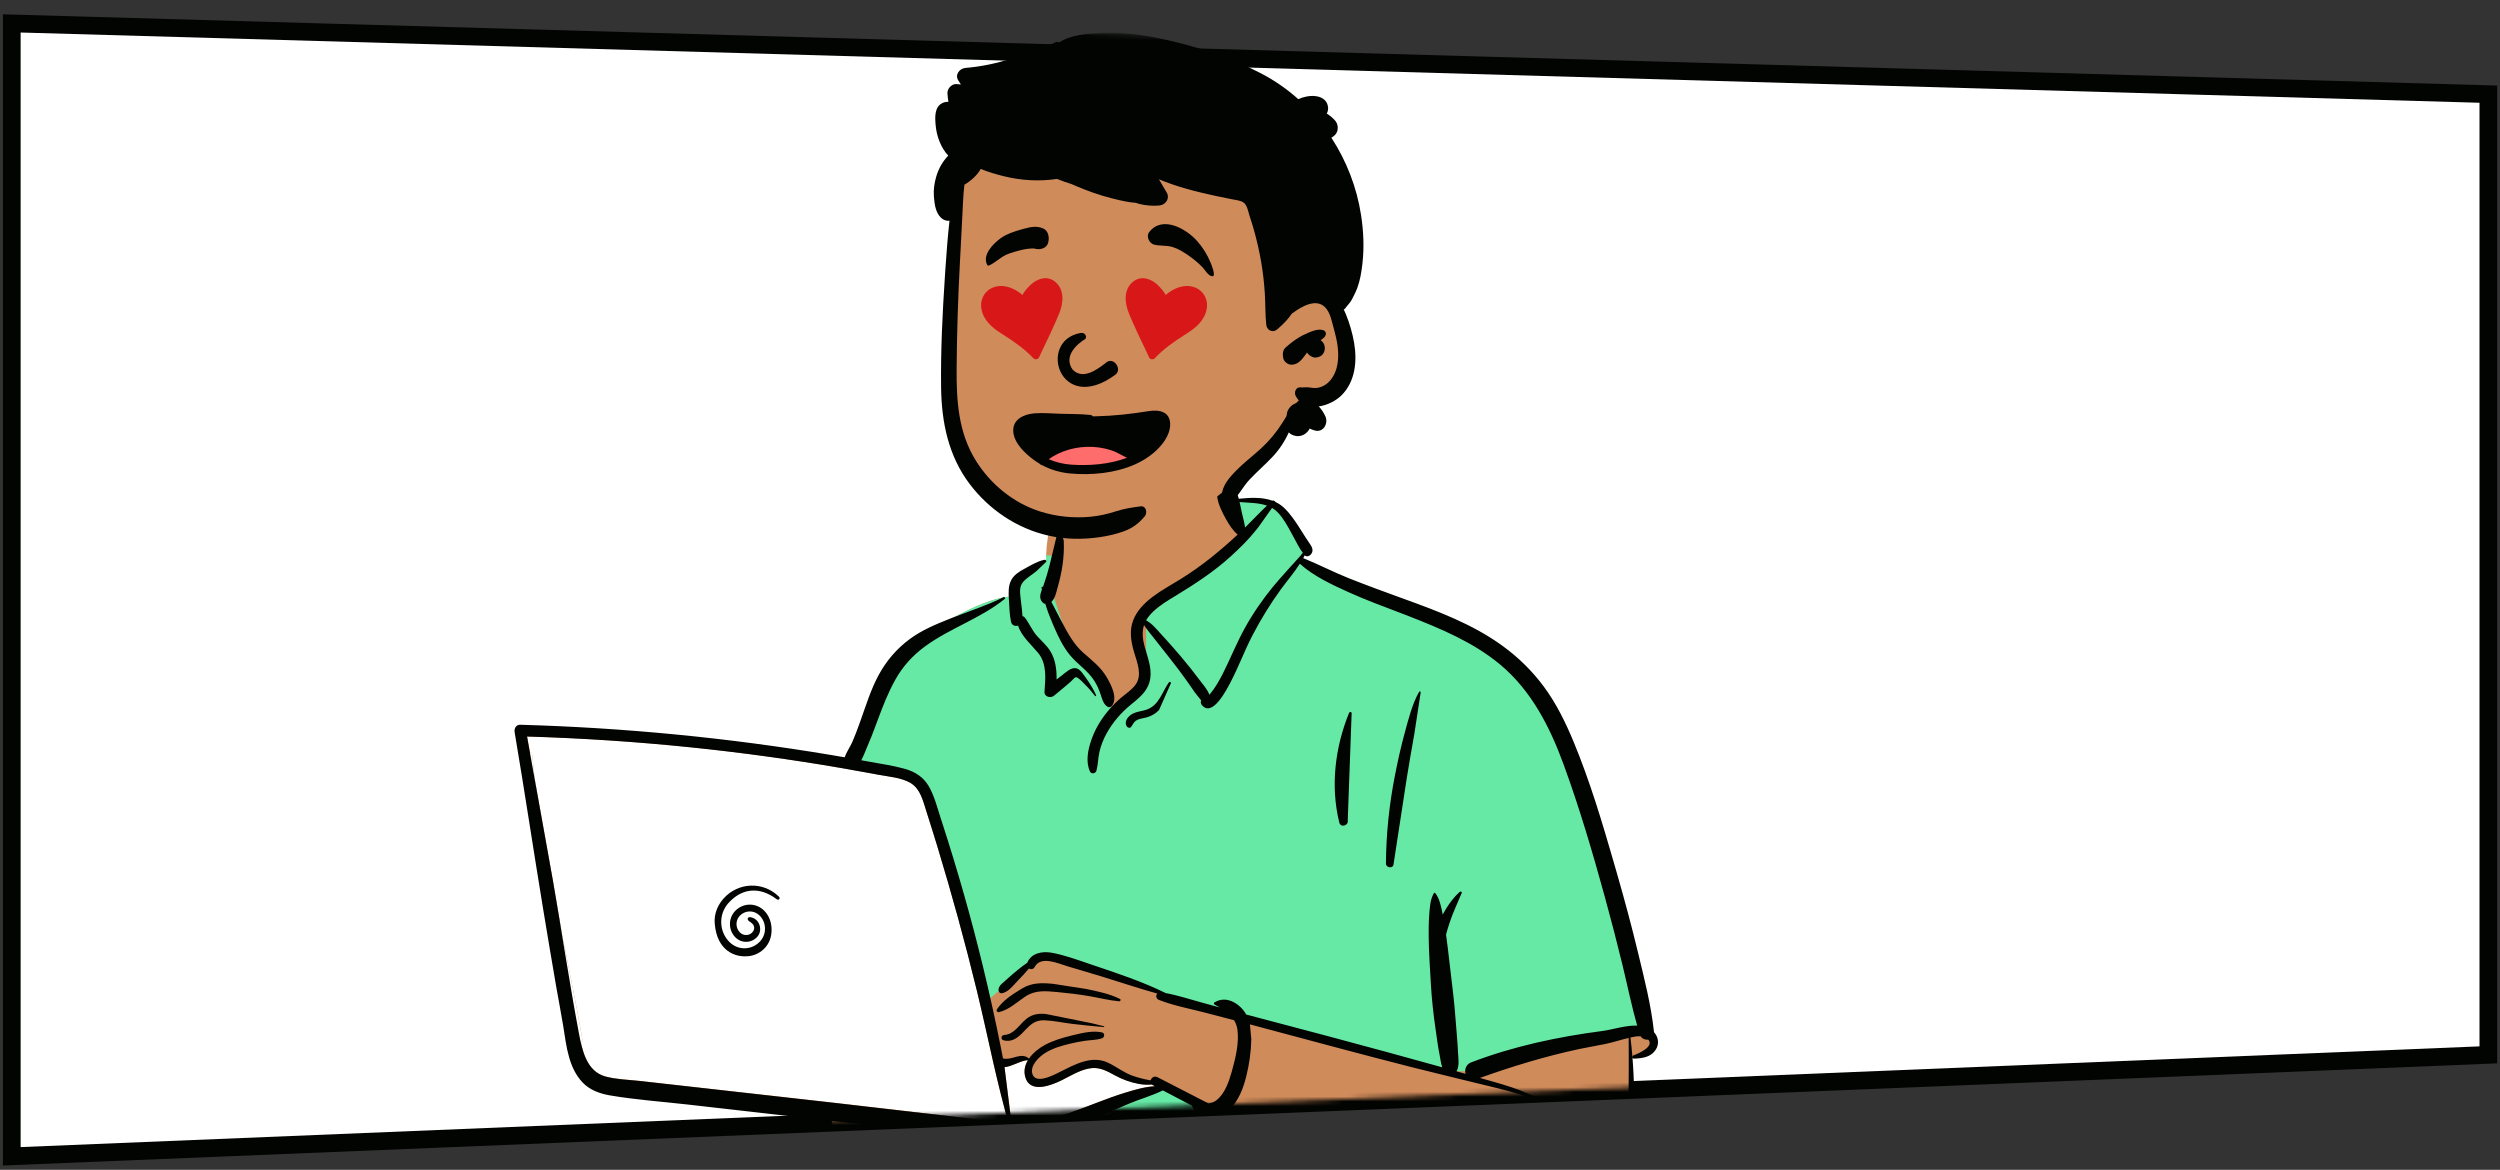 <svg width="530" height="248" viewBox="0 0 530 248" fill="none" xmlns="http://www.w3.org/2000/svg">
<rect x="0" y="0" width="530" height="248" fill="#333333" stroke="none"/>
<path d="M527.53 19.961L2.498 4.963V245.136L527.53 223.63V19.961Z" fill="white" stroke="#020402" stroke-width="3.753"/>
<mask id="mask0" style="mask-type:alpha" maskUnits="userSpaceOnUse" x="0" y="3" width="530" height="245">
<path d="M527.53 19.961L2.498 4.963V245.136L527.53 223.63V19.961Z" fill="white" stroke="white" stroke-width="3.753"/>
</mask>
<g mask="url(#mask0)">
</g>
<mask id="mask1" style="mask-type:alpha" maskUnits="userSpaceOnUse" x="1" y="0" width="530" height="245">
<path d="M528.434 17.459L3.402 2.461V242.635L528.434 221.128V17.459Z" fill="white" stroke="black" stroke-width="3.753"/>
</mask>
<g mask="url(#mask1)">
<path fill-rule="evenodd" clip-rule="evenodd" d="M115.006 154.696C118.462 155.035 121.918 155.374 125.374 155.713C141.927 156.978 158.474 159.619 174.9 161.204C175.309 160.539 176.109 160.648 176.595 161.111C178.234 160.967 180.071 159.714 181.556 161.018C181.604 161.011 181.653 161.003 181.701 160.998C184.345 155.924 186.172 150.512 187.946 145.093C189.078 141.762 190.601 138.536 193.415 136.299C198.218 132.965 209.223 126.204 214.863 126.488C214.957 125.479 215.428 124.438 216.201 123.765C214.497 120.861 221.309 118.966 221.789 119.303C221.481 109.6 226.045 101.173 236.109 99.241C245.126 97.362 257.95 97.047 262.799 106.469C263.332 106.409 268.781 106.381 269.308 106.44C270.128 105.402 279.129 115.239 275.44 118.664C308.424 133.254 327.178 131.513 336.308 172.532C337.542 176.386 337.632 180.602 338.935 184.37C343.572 195.197 347.333 206.725 348.269 218.506C350.529 219.085 350.789 223.071 348.171 223.648C347.17 223.868 346.334 224.169 345.605 224.74C346.175 234.394 343.84 256.448 342.369 256.38C339.369 265.927 325.988 268.621 316.515 265.266C318.149 268.338 316.515 270.27 316.515 271.912C282.429 273.201 245.159 272.459 211.083 274.227C206.724 274.165 202.139 275.298 197.839 274.646C195.217 274.017 195.213 269.895 197.873 269.385L186.251 266.861C186.511 266.763 181.461 263.404 177.644 257.127C174.092 250.105 176.509 241.629 174.9 233.991C162.327 232.963 149.546 232.524 137.111 230.394C135.415 235.467 128.076 229.4 125.743 226.96C125.746 226.956 125.749 226.952 125.752 226.948C124.623 226.639 123.717 225.581 123.687 224.328C122.895 223.197 122.729 221.603 123.488 220.509C120.008 200.427 114.702 179.923 112.785 159.653C112.107 159.503 111.468 159.205 110.927 158.747L110.971 158.704C110.054 157.681 109.875 155.917 111.404 155.048C112.637 154.346 113.667 154.564 115.006 154.696Z" fill="#D08B5B"/>
<path fill-rule="evenodd" clip-rule="evenodd" d="M246.455 229.857L243.793 231.551L222.009 238.571L208.696 240.265L197.804 238.571V257.208L195.626 274.635C196.594 276.41 205.792 276.41 223.219 274.635C234.328 273.504 274.93 272.955 284.174 272.713L284.698 272.699C295.561 272.385 306.291 272.385 316.89 272.699V266.163L286.634 251.157L259.526 235.908L246.455 229.857ZM261.891 104.946L259.89 106.44L264.258 113.616L242.979 130.828V144.576L236.243 150.948L232.392 144.576L226.966 137.361L223.11 125.664L224.423 117.958L221.783 117.709C221.77 118.236 221.772 118.767 221.789 119.303C221.309 118.966 214.497 120.861 216.201 123.765C215.428 124.438 214.957 125.479 214.863 126.488C209.223 126.204 198.218 132.965 193.415 136.299C190.601 138.536 189.078 141.762 187.946 145.093L187.679 145.906L187.404 146.74L187.127 147.574C185.595 152.157 183.941 156.699 181.701 160.998C181.653 161.003 181.604 161.011 181.556 161.018C180.071 159.714 178.234 160.967 176.595 161.111C176.121 160.659 175.346 160.544 174.929 161.159L174.9 161.204L195.321 165.227L208.794 212.485L220.526 202.961L226.824 203.898L243.454 209.896L262.797 214.92L306.953 227.094H312.576L345.296 219.192L348.245 218.219C347.271 206.538 343.534 195.109 338.935 184.37C337.632 180.602 337.542 176.386 336.308 172.532C327.178 131.513 308.424 133.254 275.44 118.664C279.129 115.239 270.128 105.402 269.308 106.44L269.256 106.435L269.145 106.429L269.001 106.424C267.714 106.387 263.277 106.415 262.799 106.469C262.522 105.93 262.218 105.423 261.891 104.946Z" fill="#66E9A5"/>
<path fill-rule="evenodd" clip-rule="evenodd" d="M111.742 156.131L112.35 159.52C112.494 159.568 112.642 159.608 112.79 159.641C112.982 161.662 113.207 163.685 113.46 165.709L117.231 186.728C117.882 190.447 118.499 194.173 119.112 197.901L119.924 201.905L120.427 204.394C121.513 209.783 122.568 215.155 123.494 220.497C123.354 220.699 123.246 220.917 123.167 221.146L123.238 221.447L123.288 221.648L123.338 221.846C124.069 224.654 125.34 227.377 128.335 228.203C130.594 228.826 133.073 228.882 135.406 229.128L135.665 229.156L176.488 233.747C181.42 234.302 186.351 234.873 191.281 235.45L195.554 235.952C201.511 236.642 207.502 237.184 213.371 238.433C213.587 238.479 213.765 238.565 213.911 238.678C212.729 234.205 211.598 229.737 210.573 225.218C209.419 220.132 208.323 215.036 207.089 209.968C204.602 199.759 201.814 189.616 198.763 179.561C198.122 177.451 197.467 175.345 196.798 173.243L196.328 171.774L195.966 170.604C195.407 168.819 194.714 166.985 193.073 166C191.153 164.848 188.534 164.657 186.357 164.259L184.882 163.982C182.675 163.57 180.466 163.174 178.254 162.794C167.663 160.972 157.012 159.511 146.322 158.413C135.198 157.271 124.035 156.528 112.859 156.166L111.742 156.131ZM213.065 226.213L212.961 226.221L214.486 238.411C214.73 238.24 215.039 238.136 215.417 238.137C220.419 238.151 225.213 236.553 229.851 234.795L230.557 234.526L232.526 233.77C234.528 233.003 236.54 232.253 238.589 231.631L239.418 231.381L239.839 231.256C241.391 230.803 243.023 230.392 244.638 230.289L244.858 230.277L244.388 230.03C244.319 229.994 244.259 229.954 244.205 229.91C243.316 229.976 242.426 229.958 241.489 229.789C239.727 229.472 238.013 228.859 236.439 228.005L235.736 227.624L235.448 227.472L235.258 227.373L235.069 227.277C233.717 226.604 232.425 226.182 230.718 226.541C228.781 226.948 227.083 227.993 225.337 228.875L225.027 229.029L224.819 229.13L224.606 229.23L224.391 229.328C222.029 230.391 218.271 231.538 217.365 228.327C217.002 227.037 217.286 225.829 217.918 224.769C216.741 224.668 214.64 226.054 213.065 226.213ZM154.278 186.051L154.25 186.197C153.916 187.995 154.753 189.715 156.021 190.968C157.06 191.997 158.9 192.568 159.421 194.047C159.718 194.889 159.402 195.687 158.793 196.243L158.933 196.313L159.07 196.383L159.204 196.454L159.335 196.525L159.462 196.597C161.533 197.786 163.219 199.721 161.351 202.057C159.233 204.708 154.807 204.794 151.688 204.586L151.478 204.572C148.454 204.345 144.872 203.329 143.232 200.537C142.48 199.256 142.563 197.707 143.612 196.611C144.244 195.949 145.372 195.27 146.407 195.19C146.361 194.607 146.431 194.044 146.636 193.569C147.079 192.542 148.259 191.85 149.397 191.826C149.305 189.645 151.052 187.492 152.338 185.749L152.469 185.57L152.597 185.394C153.187 184.573 154.449 185.033 154.278 186.051ZM152.553 188.372L151.381 192.761L151.401 192.797C151.814 193.581 150.732 194.471 150.09 193.812L150.025 193.743C149.264 192.956 148.095 194.013 148.08 194.851C148.059 196.029 148.827 196.94 149.741 197.542L149.805 197.584L149.973 197.689C150.723 198.184 150.155 199.221 149.331 199.095C148.31 198.939 147.474 198.129 146.959 197.119C146.408 197.277 145.781 197.257 145.201 197.582C143.739 198.4 144.579 199.83 145.531 200.695L145.57 200.729L145.648 200.797C147.394 202.286 149.772 202.804 152.014 202.915L152.143 202.921C154.407 203.017 157.357 203.05 159.298 201.718C160.506 200.889 160.856 199.714 159.834 198.601C159.256 197.972 158.672 197.337 158.071 196.724C157.172 197.153 156.369 196.979 155.449 196.573C155.332 196.52 155.397 196.34 155.512 196.34C156.02 196.34 157.881 195.398 157.972 194.796C158.055 194.239 157.026 193.77 156.525 193.501L156.452 193.461L156.389 193.424C155.865 193.107 155.372 192.738 154.922 192.323C153.778 191.27 152.947 189.949 152.584 188.504L152.553 188.372Z" fill="white"/>
<path fill-rule="evenodd" clip-rule="evenodd" d="M262.171 104.281C261.144 101.7 257.672 102.703 258.059 105.415C258.291 107.039 259.18 108.754 259.979 110.178C260.63 111.336 261.372 112.467 262.378 113.335C260.587 115.007 258.728 116.617 256.821 118.145C254.741 119.813 252.554 121.351 250.293 122.764C248.31 124.003 246.238 125.101 244.37 126.515C242.632 127.83 241.049 129.411 240.243 131.474C239.385 133.672 239.758 135.942 240.39 138.138L240.463 138.387C241.108 140.563 242.226 143.186 240.676 145.236C239.887 146.28 238.741 147.019 237.75 147.853C236.87 148.595 236.044 149.401 235.287 150.267C233.635 152.156 232.291 154.281 231.443 156.648L231.367 156.864C230.641 158.96 230.109 161.527 231.091 163.585C231.373 164.175 232.282 163.983 232.44 163.409C232.796 162.108 232.778 160.745 233.077 159.425C233.388 158.053 233.906 156.75 234.583 155.518C235.892 153.133 237.664 151.097 239.759 149.375L240.386 148.865C242.02 147.524 243.521 146.102 243.852 143.883C244.207 141.508 243.256 139.247 242.644 137C242.218 135.434 242.079 133.932 242.539 132.517C243.102 133.436 243.87 134.308 244.477 135.085C245.687 136.635 246.908 138.174 248.125 139.717C249.374 141.299 250.591 142.906 251.751 144.555C252.27 145.292 252.783 146.034 253.294 146.777C253.679 147.335 254.215 147.893 254.635 148.462C254.533 148.766 254.54 149.117 254.725 149.367C256.948 152.37 260.111 146.103 260.936 144.519C262.616 141.295 263.866 137.869 265.551 134.645C267.298 131.303 269.286 128.05 271.503 124.998C272.843 123.153 274.346 121.419 275.572 119.515C278.462 122.135 282.264 123.891 285.756 125.484C289.593 127.234 293.579 128.663 297.513 130.181L298.675 130.632C305.453 133.277 312.398 136.184 318.032 140.882C324.652 146.404 328.569 154.1 331.485 162.07C334.842 171.244 337.619 180.667 340.207 190.083C341.532 194.901 342.789 199.74 343.97 204.596C345.012 208.873 345.875 213.193 347.08 217.426C344.636 217.34 341.848 218.286 339.76 218.56C330.248 219.805 320.864 221.789 311.884 225.226C310.774 225.65 310.453 226.758 310.695 227.656C310.055 227.476 309.416 227.293 308.776 227.113C309.477 226.039 309.143 224.119 309.088 222.929L309.084 222.847C309.028 221.261 308.856 219.673 308.744 218.09C308.531 215.072 308.255 212.076 307.887 209.075L307.793 208.325C307.376 205.06 307.068 201.776 306.613 198.517L306.56 198.144C306.778 197.31 307.032 196.487 307.298 195.667C308.008 193.482 309.011 191.426 309.889 189.31C309.993 189.061 309.638 188.918 309.472 189.068C307.984 190.406 306.803 192.103 305.853 193.879C305.837 193.795 305.822 193.711 305.805 193.628L305.697 193.094C305.43 191.794 305.105 190.426 304.307 189.372C304.222 189.259 304.054 189.236 303.974 189.372C303.211 190.663 303.125 192.299 303.008 193.769C302.875 195.432 302.858 197.116 302.882 198.783C302.927 202.042 303.157 205.31 303.34 208.563C303.52 211.76 303.872 214.917 304.326 218.082L304.413 218.676C304.635 220.183 304.817 221.708 305.11 223.204L305.192 223.612C305.349 224.354 305.445 225.4 305.757 226.269C297.736 224.032 289.703 221.846 281.655 219.698C275.838 218.146 270.015 216.617 264.194 215.078C263.887 214.524 263.504 214.007 263.027 213.545C261.454 212.022 259.37 211.343 257.459 212.515C257.304 212.611 257.291 212.854 257.459 212.946C257.825 213.147 258.192 213.352 258.553 213.566L255.057 212.619C252.445 211.911 249.801 211.026 247.128 210.533C242.203 208.103 236.906 206.343 231.718 204.605L231.107 204.398C228.45 203.492 225.703 202.479 222.958 201.976C220.949 201.609 218.59 202.052 217.782 204.111C216.76 204.785 215.797 205.577 214.869 206.356C214.197 206.919 213.553 207.518 212.899 208.101L212.778 208.207C212.243 208.671 211.819 208.982 211.688 209.721C211.62 210.102 211.863 210.618 212.334 210.568C213.774 210.414 214.945 208.744 215.922 207.747C216.677 206.976 217.438 206.18 218.126 205.333C218.528 205.551 219.078 205.512 219.334 205.028C220.659 202.518 224.29 204.257 226.299 204.852L229.177 205.704C230.616 206.131 232.054 206.559 233.49 206.995C237.436 208.194 241.363 209.535 245.345 210.636C244.989 211.027 245.038 211.724 245.715 211.989C248.832 213.212 252.252 213.844 255.49 214.684C257.535 215.214 259.578 215.747 261.62 216.284C261.971 216.851 262.223 217.493 262.329 218.24C262.718 220.988 261.967 224.157 261.234 226.815L261.124 227.211C260.522 229.347 259.636 231.966 257.793 233.315C257.343 233.644 256.77 233.873 256.193 233.925C252.585 232.068 248.977 230.211 245.367 228.357C244.698 228.014 244.08 228.479 243.93 229.032C242.657 228.823 241.387 228.494 240.23 228.101C238.287 227.441 236.769 226.182 234.947 225.311C231.421 223.627 227.821 225.696 224.664 227.269L223.937 227.626C222.521 228.313 219.576 229.633 218.897 227.754C218.24 225.937 220.317 223.995 221.659 223.177C223.258 222.202 225.119 221.68 226.926 221.245C227.958 220.997 229.003 220.794 230.053 220.646C231.245 220.479 232.476 220.504 233.624 220.117C234.194 219.925 234.282 219.02 233.624 218.87C231.857 218.468 229.749 218.907 227.906 219.355L226.942 219.592C225.085 220.048 223.21 220.62 221.518 221.529C220.288 222.19 218.99 223.195 218.142 224.424C217.405 223.74 216.488 223.763 215.534 224.017L215.015 224.161C214.159 224.398 213.466 224.562 212.633 224.397C212.522 223.791 212.409 223.185 212.288 222.579C211.101 216.622 209.8 210.687 208.364 204.783C205.887 194.601 203.021 184.531 199.789 174.563L199.465 173.567C198.72 171.287 198.12 168.803 196.918 166.709C195.782 164.729 193.961 163.588 191.798 162.984C189.343 162.298 186.764 161.94 184.26 161.477C183.701 161.373 183.141 161.275 182.582 161.174C183.054 160.321 183.407 159.352 183.725 158.609L183.78 158.48C184.463 156.924 185.076 155.34 185.668 153.748L186.111 152.551C187.18 149.668 188.283 146.832 189.786 144.136C191.368 141.298 193.467 138.978 196.083 137.058C201.417 133.143 207.847 131.146 213.021 126.961C213.233 126.79 212.961 126.497 212.746 126.605C209.252 128.361 205.481 129.554 201.847 130.983L201.131 131.266C198.259 132.404 195.342 133.644 192.856 135.487C190.085 137.542 187.902 140.095 186.261 143.131C184.645 146.123 183.61 149.472 182.47 152.668L182.164 153.519C181.704 154.796 181.229 156.069 180.684 157.312C180.252 158.299 179.445 159.425 179.079 160.552C178.075 160.378 177.072 160.203 176.068 160.036C154.316 156.404 132.322 154.27 110.278 153.646C109.416 153.621 108.97 154.444 109.097 155.197C111.212 167.706 113.092 180.258 115.155 192.776C116.055 198.24 116.973 203.699 117.913 209.156C118.389 211.921 118.94 214.675 119.391 217.444C119.755 219.68 120.019 221.933 120.644 224.117C121.205 226.076 122.065 227.964 123.478 229.458C125.001 231.069 127.126 231.848 129.266 232.217C134.698 233.151 140.269 233.533 145.745 234.156L174.898 237.473C174.472 241.345 174.44 245.157 174.636 249.075L174.747 251.213C174.838 252.933 174.947 254.656 175.194 256.358C175.504 258.494 176.481 260.302 177.92 261.897C179.241 263.362 180.846 264.612 182.408 265.81C184.029 267.053 185.703 268.254 187.609 269.023L187.856 269.121C189.528 269.773 192.664 270.784 194.949 270.415C194.65 271.911 194.072 273.52 194.585 275.001C194.822 275.689 195.722 276.032 196.273 275.447C197.364 274.287 197.449 272.756 197.708 271.243C197.977 269.669 198.208 268.089 198.414 266.505C198.813 263.443 199.123 260.353 199.217 257.265C199.315 254.094 199.277 250.918 199.106 247.75C199.019 246.123 198.91 244.497 198.703 242.881C198.615 242.192 198.525 241.502 198.422 240.814C198.385 240.564 198.343 240.314 198.298 240.065L200.915 240.36C204.927 240.808 208.941 241.213 212.982 241.275C213.461 241.283 213.829 241.065 214.069 240.747C214.326 241.165 214.772 241.464 215.411 241.461C221.054 241.44 226.309 239.595 231.441 237.421C234.028 236.324 236.575 235.137 239.166 234.05C241.584 233.035 244.169 232.312 246.529 231.169L252.73 234.421C252.776 234.581 252.834 234.732 252.896 234.859C253.3 235.683 254.096 236.13 254.909 236.467C255.689 236.791 256.497 236.891 257.285 236.81C261.988 239.274 266.692 241.736 271.399 244.193L276.107 246.647C285.488 251.531 294.832 256.496 304.271 261.265L304.966 261.615C308.227 263.25 311.728 264.907 315.346 266.144C315.411 267.06 315.37 267.95 315.293 268.92L315.275 269.131C315.167 270.276 314.935 271.712 315.854 272.527C316.332 272.951 317.186 272.953 317.511 272.314C318.101 271.154 317.572 269.326 317.385 268.066C317.319 267.618 317.238 267.157 317.118 266.711C321.266 267.945 325.54 268.544 329.761 267.851C333.871 267.176 337.054 264.587 339.62 261.42C342.329 258.078 344.253 254.184 345.286 250.009C346.461 245.258 346.538 240.352 346.51 235.485C346.481 230.303 346.289 225.096 345.659 219.949C346.349 219.786 347.115 219.646 347.813 219.694C348.159 220.247 348.829 220.48 349.435 220.408C350.752 221.861 347.411 223.346 346.343 223.718C345.972 223.847 346.012 224.449 346.439 224.431L346.709 224.419C348.359 224.331 350.064 224.049 351.034 222.516C351.811 221.286 351.578 219.83 350.651 218.828C350.039 213.04 348.575 207.404 347.213 201.758C345.877 196.217 344.39 190.711 342.815 185.233L342.109 182.781C339.628 174.191 337.035 165.532 333.614 157.283C331.905 153.165 329.937 149.122 327.269 145.531C324.782 142.183 321.846 139.318 318.47 136.872C312.179 132.31 304.796 129.554 297.542 126.928L297.217 126.811C293.458 125.451 289.708 124.075 285.991 122.602C282.705 121.299 279.556 119.647 276.285 118.324C276.391 118.131 276.494 117.936 276.592 117.739L276.653 117.79C276.663 117.798 276.674 117.806 276.685 117.814C277.014 118.042 277.498 117.929 277.769 117.674C278.535 116.951 278.275 116.15 277.764 115.401L277.698 115.305C277.073 114.43 276.516 113.504 275.939 112.597L275.578 112.03C274.609 110.514 273.592 108.988 272.301 107.736C271.703 107.155 271.049 106.721 270.355 106.398C270.415 106.272 269.895 106.016 269.747 106.145C267.55 105.341 265.023 105.509 262.627 105.731M176.309 237.633L179.363 237.98C182.724 238.363 186.086 238.732 189.448 239.098L196.751 239.892C196.77 240.308 196.82 240.715 196.829 241.03C196.877 242.651 196.913 244.273 196.946 245.894C197.014 249.144 196.94 252.397 196.726 255.641C196.518 258.785 196.245 261.928 195.821 265.05L195.734 265.674L195.684 266.003C195.337 266.036 194.997 266.201 194.714 266.539C194.096 267.276 191.86 266.559 190.986 266.248C189.55 265.737 188.197 264.874 186.949 264.008C185.73 263.162 184.632 262.176 183.577 261.137L182.714 260.284C181.856 259.431 180.996 258.522 180.47 257.449C179.757 255.994 179.665 254.207 179.456 252.622C179.198 250.673 178.891 248.724 178.567 246.784M264.983 217.17L265.3 217.253C276.809 220.311 288.301 223.46 299.846 226.383C305.559 227.83 311.299 229.172 317.02 230.591L317.946 230.822C322.458 231.963 327.025 233.336 330.481 236.609C330.608 236.729 330.794 236.544 330.674 236.416C326.949 232.451 321.652 230.773 316.567 229.318C315.626 229.049 314.685 228.787 313.745 228.519C320.661 226.053 327.687 223.908 334.875 222.378C336.726 221.984 338.599 221.695 340.448 221.299C341.738 221.023 342.997 220.625 344.274 220.294L345.278 220.041L345.291 223.214C345.308 227.707 345.3 232.197 345.07 236.69L345.027 237.522C344.759 242.522 344.342 247.626 342.568 252.341C341.126 256.172 338.828 259.781 335.822 262.571C334.301 263.983 332.666 265.082 330.645 265.625C328.769 266.129 326.803 266.188 324.873 266.053C315.62 265.408 307.384 260.381 299.346 256.22C286.199 249.413 273.05 242.609 259.89 235.828C260.246 235.585 260.581 235.305 260.885 234.99C262.65 233.167 263.581 230.672 264.192 228.256C264.843 225.684 265.232 222.927 265.278 220.272M248.237 238.456C248.121 238.393 247.987 238.472 247.981 238.603C247.941 239.608 248.496 240.599 248.911 241.505L248.955 241.601C249.459 242.723 250.011 243.83 250.582 244.919C251.724 247.095 252.91 249.248 254.147 251.371C256.637 255.64 259.403 259.73 262.672 263.448C263.411 264.288 264.625 263.211 264.151 262.307C261.866 257.948 259.203 253.832 256.461 249.752C255.088 247.709 253.716 245.664 252.33 243.63C251.752 242.782 251.166 241.936 250.565 241.104L250.202 240.606M111.736 156.143C123.285 156.491 134.821 157.245 146.316 158.425C157.006 159.523 167.657 160.984 178.248 162.806C180.46 163.186 182.669 163.582 184.876 163.994L186.199 164.243C188.406 164.661 191.102 164.833 193.067 166.012C195.139 167.255 195.699 169.853 196.388 171.995C197.199 174.514 197.988 177.041 198.757 179.573C201.809 189.628 204.596 199.771 207.083 209.98C208.317 215.048 209.413 220.144 210.567 225.23C211.592 229.749 212.723 234.217 213.905 238.69C213.759 238.577 213.581 238.491 213.365 238.445C207.496 237.196 201.505 236.653 195.548 235.964L194.972 235.896C188.81 235.172 182.648 234.452 176.482 233.759L135.659 229.168C133.251 228.898 130.672 228.861 128.329 228.215C124.346 227.116 123.412 222.662 122.744 219.116L122.723 219.009C120.708 208.293 119.104 197.483 117.225 186.74M212.955 226.233C214.54 226.129 216.709 224.677 217.912 224.781C217.28 225.84 216.996 227.049 217.359 228.339C218.372 231.929 222.951 230.071 225.156 228.974C226.964 228.075 228.711 226.974 230.712 226.553C232.98 226.076 234.517 226.978 236.433 228.017C238.007 228.871 239.721 229.484 241.483 229.801C242.42 229.97 243.311 229.988 244.199 229.922C244.253 229.966 244.313 230.006 244.382 230.042L244.852 230.289C242.726 230.386 240.561 231.042 238.583 231.643C236.534 232.265 234.522 233.015 232.52 233.781L230.551 234.538C225.695 236.398 220.667 238.164 215.411 238.149C215.033 238.148 214.724 238.252 214.48 238.423M221.823 214.985C220.257 214.793 218.812 214.998 217.56 216.018C216.052 217.247 215.038 219.285 212.869 219.419C212.236 219.458 212.089 220.347 212.718 220.533C214.333 221.011 215.64 220.138 216.74 219.003L217.48 218.231C218.567 217.105 219.569 216.235 221.414 216.302C223.39 216.374 225.369 216.831 227.331 217.063C229.555 217.326 231.778 217.55 234.008 217.743C234.112 217.752 234.129 217.589 234.032 217.565L231.534 216.943M223.334 208.583L223.076 208.558C220.802 208.337 218.723 208.328 216.692 209.551L216.303 209.787C214.472 210.9 212.479 212.211 211.334 214.012C211.147 214.307 211.456 214.654 211.77 214.579C213.97 214.051 215.579 212.437 217.429 211.228C219.506 209.872 221.651 210.096 224.019 210.307C226.312 210.511 228.603 210.791 230.873 211.173C233.007 211.532 235.146 212.098 237.301 212.279L237.301 212.274C237.547 212.274 237.687 211.904 237.436 211.779C235.25 210.687 232.717 210.17 230.339 209.671M154.263 186.111C154.483 185.06 153.19 184.572 152.591 185.406L152.463 185.582C151.169 187.356 149.296 189.582 149.391 191.837C148.253 191.862 147.073 192.554 146.63 193.581C146.425 194.056 146.355 194.619 146.401 195.202C145.366 195.282 144.238 195.961 143.606 196.623C142.557 197.719 142.475 199.268 143.227 200.549C144.866 203.341 148.448 204.357 151.472 204.583L151.58 204.591C154.703 204.807 159.204 204.749 161.345 202.069C163.411 199.484 161.128 197.392 158.787 196.255C159.396 195.699 159.712 194.901 159.415 194.059C158.894 192.58 157.054 192.009 156.015 190.98C154.747 189.727 153.91 188.007 154.244 186.209M152.547 188.384C152.891 189.881 153.737 191.25 154.916 192.335C155.367 192.749 155.86 193.119 156.383 193.436L156.446 193.473C156.911 193.734 158.054 194.223 157.966 194.808C157.875 195.41 156.014 196.352 155.506 196.352C155.391 196.352 155.326 196.532 155.443 196.585C156.363 196.991 157.166 197.165 158.065 196.736C158.666 197.349 159.25 197.984 159.828 198.613C160.85 199.726 160.5 200.901 159.292 201.73C157.352 203.062 154.401 203.029 152.137 202.932C149.858 202.835 147.422 202.327 145.642 200.809L145.564 200.741C144.597 199.881 143.713 198.423 145.195 197.594C145.775 197.269 146.402 197.289 146.953 197.131C147.468 198.141 148.304 198.951 149.325 199.107C150.15 199.233 150.718 198.196 149.967 197.701L149.799 197.596C148.857 196.995 148.053 196.068 148.074 194.863C148.089 194.025 149.258 192.968 150.02 193.755L150.054 193.792C150.692 194.511 151.814 193.605 151.395 192.809L151.375 192.773M301.19 146.757C301.193 146.578 300.94 146.51 300.852 146.666C299.373 149.269 298.599 152.459 297.811 155.327C296.986 158.33 296.319 161.365 295.721 164.421C294.508 170.61 293.862 176.764 293.819 183.072C293.813 183.973 295.28 184.212 295.423 183.29C296.376 177.154 297.289 171.011 298.249 164.877C298.733 161.792 299.295 158.718 299.833 155.642M286.545 151.291C286.654 150.932 286.131 150.812 285.998 151.14C283.029 158.428 282.023 166.687 283.929 174.375C284.221 175.551 285.944 175.042 285.724 173.88M248.249 144.815C248.264 144.547 247.915 144.504 247.784 144.689C246.377 146.671 245.794 149.326 243.326 150.35C242.093 150.861 240.707 150.772 239.618 151.636C238.89 152.214 238.332 153.126 238.878 154.001C239.054 154.284 239.548 154.425 239.787 154.118C240.136 153.671 240.321 153.135 240.795 152.799C241.464 152.326 242.365 152.297 243.132 152.074C244.124 151.787 244.998 151.284 245.714 150.536M224.747 111.756C224.602 111.682 224.463 111.729 224.37 111.855C224.238 112.033 224.254 112.207 224.416 112.33C224.2 112.772 223.944 113.881 223.907 114.043C223.759 114.697 223.602 115.348 223.437 115.998C223.104 117.309 222.813 118.63 222.48 119.942C222.127 121.332 221.707 122.708 221.239 124.064C221.209 124.151 221.175 124.241 221.141 124.332L221.087 124.469L221.074 124.448C220.979 124.298 220.781 124.403 220.805 124.562C220.826 124.707 220.856 124.851 220.88 124.995L220.831 125.125C220.525 125.949 220.316 126.816 220.877 127.543C221.087 127.815 221.318 127.976 221.606 128.024C222.068 129.546 222.648 131.041 223.268 132.475L223.45 132.894C224.362 134.988 225.336 137.054 226.789 138.837C228.375 140.783 230.557 142.112 231.939 144.244C232.582 145.236 233.029 146.279 233.392 147.399L233.529 147.824C233.786 148.617 234.084 149.384 234.827 149.849C235.064 149.997 235.419 149.95 235.611 149.748C237.135 148.136 235.539 145.125 234.62 143.564C233.343 141.394 231.494 140.005 229.642 138.367C227.647 136.602 226.374 134.241 225.142 131.915C224.388 130.489 223.66 129.033 222.894 127.602C223.695 126.894 223.951 125.488 224.222 124.511L224.247 124.423C224.695 122.858 225.052 121.253 225.277 119.64C225.493 118.089 225.584 116.561 225.526 115.001L225.51 114.604M221.77 119.136C221.946 118.894 221.654 118.619 221.411 118.67C219.935 118.975 218.492 119.868 217.167 120.591L217.025 120.667C215.968 121.238 214.904 121.936 214.349 123.044C213.745 124.248 213.795 125.635 213.877 126.943L213.885 127.066C213.986 128.635 214.002 130.265 214.334 131.806C214.504 132.595 215.218 132.817 215.829 132.631C216.555 134.925 218.597 136.615 220.088 138.426C221.989 140.734 221.631 143.85 221.432 146.63C221.352 147.756 222.752 148.076 223.473 147.475L225.134 146.095C225.411 145.865 225.688 145.634 225.963 145.402C226.199 145.204 226.433 145.003 226.665 144.801L227.012 144.495C227.165 144.357 227.843 143.6 228.042 143.568C228.522 143.492 229.662 144.757 230.053 145.154L230.102 145.204C230.837 145.924 231.501 146.7 232.12 147.522C232.233 147.673 232.456 147.548 232.374 147.373C231.82 146.186 231.176 145.051 230.411 143.989L230.256 143.778C229.747 143.092 229.064 141.88 228.166 141.678C227.068 141.431 225.973 142.531 225.175 143.141L225.124 143.18C224.744 143.465 224.369 143.755 223.994 144.046C224.034 141.977 223.772 139.885 222.704 138.102C221.95 136.844 220.821 135.912 219.855 134.831C218.78 133.628 218.218 132.148 217.245 130.895C217.119 130.734 216.947 130.647 216.759 130.619C216.722 129.611 216.574 128.594 216.459 127.597L216.426 127.298C216.31 126.215 216.036 124.892 216.566 123.878C217.067 122.92 218.216 122.243 219.068 121.593L219.762 121.054M269.673 107.683C270.118 107.94 270.533 108.26 270.91 108.66C272.096 109.918 272.944 111.484 273.77 112.991C274.214 113.802 274.643 114.622 275.091 115.432C275.286 115.784 275.486 116.132 275.689 116.48C275.782 116.64 276.061 116.959 276.199 117.155C276.045 117.37 275.887 117.581 275.725 117.79C275.663 117.87 271.408 122.506 269.925 124.32C267.653 127.099 265.623 130.034 263.887 133.176C262.188 136.252 260.894 139.51 259.319 142.646C258.531 144.216 257.651 145.775 256.529 147.134C256.486 147.187 256.44 147.237 256.396 147.289C255.968 146.133 254.871 144.894 254.332 144.183L254.281 144.116C253.059 142.469 251.769 140.871 250.45 139.3C249.246 137.866 248.011 136.463 246.746 135.083L246.27 134.566C245.389 133.614 244.269 132.19 242.979 131.51C243.117 131.263 243.277 131.02 243.461 130.779C244.67 129.2 246.379 128.053 248.065 127.019L249.158 126.354C253.28 123.842 257.337 121.214 260.915 117.951C262.808 116.224 264.675 114.415 266.266 112.401L266.829 111.689M262.797 106.44C264.727 106.602 266.811 106.563 268.594 107.192C267.009 108.691 265.502 110.31 263.953 111.834C263.816 110.803 263.534 109.785 263.295 108.779" fill="#020402"/>
<path fill-rule="evenodd" clip-rule="evenodd" d="M202.517 64.784C203.038 60.206 202.364 50.636 202.318 50.055C202.033 46.38 203.755 31.866 207.01 33.203C212.471 28.88 219.745 27.925 226.546 27.47C240.674 26.522 255.703 28.697 266.612 38.204C272.007 43.142 277.259 50.323 276.837 57.8C281.739 64.888 288.649 74.61 282.541 82.896C280.466 85.543 277.166 86.529 274.558 88.534C269.313 92.765 266.022 98.837 260.727 103.042C246.698 115.649 222.876 118.282 209.093 103.943C198.435 93.559 200.158 78.023 202.033 64.784C203.293 55.884 201.5 73.716 202.517 64.784Z" fill="#D08B5B"/>
<path fill-rule="evenodd" clip-rule="evenodd" d="M245.419 8.055C241.641 7.292 237.761 6.818 233.902 6.96L233.605 6.972C230.702 7.088 227.025 7.345 224.493 9.033C224.347 8.887 224.113 8.812 223.9 8.913C220.891 10.35 217.581 11.388 214.412 12.42C211.257 13.447 207.985 14.125 204.679 14.399C203.435 14.501 202.37 15.845 203.158 17.049C203.345 17.336 203.528 17.626 203.71 17.917C203.406 17.885 203.102 17.852 202.798 17.822C201.797 17.721 200.798 18.789 200.857 19.763C200.894 20.375 200.96 20.981 201.058 21.579C200.677 21.571 200.298 21.628 199.932 21.782C198.079 22.565 198.208 24.772 198.347 26.451C198.539 28.782 199.411 31.25 201.029 32.995C199.821 34.249 198.965 35.748 198.455 37.528C198.085 38.828 197.879 40.212 197.981 41.566L198.013 41.971C198.139 43.439 198.389 45.064 199.445 46.121C199.987 46.665 200.655 46.864 201.292 46.801C200.907 50.185 200.66 53.588 200.428 56.979L200.319 58.6C199.801 66.437 199.411 74.325 199.513 82.176C199.608 89.512 201.057 96.633 205.557 102.59C209.655 108.014 215.539 112.012 222.195 113.532C225.782 114.353 229.444 114.411 233.075 113.888C234.835 113.634 236.606 113.244 238.276 112.629C240.125 111.947 241.454 110.942 242.698 109.437C243.287 108.723 243.004 107.203 241.832 107.346C240.06 107.561 238.442 107.82 236.743 108.344L236.5 108.42C234.808 108.963 233.055 109.367 231.286 109.539C227.663 109.89 223.984 109.536 220.513 108.437C214.861 106.646 209.993 102.655 206.873 97.64C203.17 91.695 202.751 84.947 202.805 78.112C202.862 70.611 203.106 63.106 203.504 55.613L203.572 54.365C203.783 50.509 203.986 46.651 204.165 42.793C204.221 41.582 204.305 40.362 204.458 39.155C205.854 38.337 207.106 37.209 207.922 35.817C209.56 36.495 211.284 36.984 212.869 37.373C216.542 38.277 220.355 38.496 224.093 37.93C225.102 38.347 226.13 38.713 227.174 39.028C227.457 39.153 227.739 39.276 228.021 39.397C230.538 40.474 233.092 41.386 235.749 42.054L236.402 42.217C237.801 42.562 239.32 42.901 240.808 43.008C241.052 43.102 241.316 43.182 241.605 43.252C242.96 43.582 244.366 43.686 245.755 43.57C247.109 43.456 248.086 42.088 247.341 40.808C246.796 39.874 246.247 38.942 245.692 38.012C247.622 38.816 249.614 39.484 251.622 40.05C253.651 40.621 255.708 41.103 257.768 41.546C258.87 41.781 259.975 41.989 261.074 42.224C261.861 42.391 263.069 42.478 263.71 42.996C264.419 43.565 264.62 44.891 264.889 45.709C265.243 46.772 265.574 47.839 265.877 48.919C266.479 51.073 266.973 53.259 267.355 55.466C267.738 57.676 267.995 59.907 268.137 62.147C268.28 64.383 268.217 66.634 268.447 68.861C268.571 70.042 269.839 70.649 270.775 69.824C270.885 69.727 270.996 69.629 271.106 69.53L271.269 69.381C272.071 68.655 272.848 67.885 273.489 67.019C273.605 66.859 273.716 66.692 273.82 66.523C273.837 66.523 273.852 66.518 273.869 66.506L274.047 66.372C276.004 64.915 279.275 63.015 281.183 65.436C281.792 66.207 282.103 67.189 282.361 68.136L282.815 69.832C283.108 70.938 283.384 72.051 283.546 73.184C283.911 75.72 283.727 78.644 281.982 80.677C281.285 81.491 280.324 82.072 279.252 82.224C278.654 82.306 278.063 82.205 277.47 82.13C276.868 82.055 276.287 82.176 275.684 82.118C274.726 82.023 274.307 83.17 274.665 83.892C274.859 84.279 275.086 84.613 275.345 84.896C275.137 85.075 274.939 85.269 274.747 85.472C274.181 85.654 273.673 86.043 273.293 86.559C272.985 86.975 272.826 87.428 272.799 87.905C272.765 88.023 272.736 88.144 272.709 88.268L272.19 89.111C272.076 89.295 271.962 89.478 271.848 89.657C270.526 91.739 269.059 93.501 267.237 95.161C265.482 96.759 263.577 98.189 261.929 99.903L261.735 100.106C260.198 101.726 258.578 103.686 259.179 106.041C259.334 106.646 260.179 107.082 260.731 106.673C262.505 105.356 263.398 103.27 264.903 101.672C266.453 100.026 268.169 98.547 269.723 96.906C271.192 95.357 272.351 93.602 273.225 91.671C273.574 92.056 274.082 92.329 274.786 92.436C275.996 92.617 277.124 91.908 277.652 90.86C277.991 91.01 278.337 91.146 278.686 91.252C280.52 91.814 281.675 89.773 280.982 88.265C280.612 87.457 280.15 86.755 279.576 86.164C281.37 85.918 283.195 84.99 284.374 83.834C287.331 80.927 287.738 76.558 287.072 72.673C286.719 70.613 286.109 68.529 285.317 66.595C285.18 66.259 285.032 65.92 284.87 65.586C284.959 65.584 285.051 65.545 285.109 65.47C285.644 64.739 286.295 64.141 286.692 63.323C287.058 62.572 287.464 61.812 287.753 61.031C288.345 59.431 288.636 57.625 288.829 55.933C289.229 52.469 289.074 49.028 288.544 45.586C287.641 39.724 285.461 34.113 282.249 29.191C282.424 29.099 282.591 28.988 282.747 28.857L282.825 28.789L282.95 28.676C283.867 27.847 283.787 26.292 282.95 25.452L282.685 25.187C282.351 24.854 282.062 24.59 281.521 24.228C281.441 24.175 281.359 24.124 281.277 24.077C281.56 23.554 281.658 22.942 281.461 22.267C280.774 19.915 277.39 19.999 275.245 21.024C272.872 18.907 270.241 17.068 267.389 15.58C260.597 12.036 252.918 9.565 245.419 8.055ZM280.527 69.993C279.259 69.58 277.574 70.449 276.434 70.971C274.989 71.635 273.76 72.615 272.569 73.651C271.976 74.169 271.87 75.016 272.017 75.74C272.032 75.812 272.046 75.887 272.063 75.962C272.221 76.734 273.082 77.342 273.845 77.32C275.44 77.277 276.2 75.899 277.103 74.733C277.209 74.922 277.342 75.096 277.507 75.227L277.618 75.314C277.993 75.599 278.406 75.827 278.901 75.805C279.252 75.788 279.588 75.698 279.898 75.536C280.673 75.127 281.014 74.125 280.803 73.309C280.673 72.796 280.373 72.395 279.98 72.116L280.127 72.016C280.439 71.799 280.725 71.569 280.947 71.231L280.997 71.15H280.978C281.22 70.734 281.062 70.168 280.527 69.993Z" fill="#020402"/>
<path fill-rule="evenodd" clip-rule="evenodd" d="M240.455 96.655C240.455 96.655 237.025 99.303 230.63 99.303C224.235 99.303 220.52 96.934 220.52 96.934C220.52 96.934 226.126 93.529 230.63 93.253C235.134 92.978 240.455 96.655 240.455 96.655Z" fill="#FF6C6C"/>
<path fill-rule="evenodd" clip-rule="evenodd" d="M248.077 89.924C248.052 87.257 245.74 86.797 243.545 87.153C239.829 87.754 236.098 88.177 232.331 88.254L231.682 88.265C231.578 88.112 231.403 87.997 231.166 87.971C229.077 87.746 226.944 87.782 224.845 87.72C223.013 87.667 221.131 87.483 219.3 87.627L219.154 87.64C216.916 87.857 214.554 88.999 214.824 91.626C215.073 94.058 217.398 96.211 219.255 97.563C219.63 97.834 220.014 98.088 220.409 98.319C220.533 98.477 220.714 98.587 220.923 98.61C222.751 99.597 224.768 100.182 226.857 100.376C231.284 100.788 236.431 100.342 240.684 98.424C242.066 97.8 243.356 97.021 244.496 96.064C246.254 94.589 248.097 92.351 248.077 89.924ZM230.39 94.728C232.165 94.675 233.937 94.923 235.628 95.471C236.773 95.84 237.818 96.551 238.915 97.045C235.216 98.456 230.918 98.764 227.123 98.507C225.458 98.394 223.844 98.01 222.34 97.35C222.574 97.181 222.811 97.009 223.059 96.859C223.81 96.405 224.595 96.018 225.413 95.71C227.007 95.112 228.689 94.782 230.39 94.728ZM230.037 71.891C230.516 71.548 230.136 70.409 229.112 70.585C219.819 72.182 224.634 88.191 236.5 79.406C237.913 78.266 236.202 75.756 234.679 76.732L234.139 77.149C232.381 78.496 229.473 80.533 227.39 78.347C225.424 75.593 228.209 73.002 230.037 71.891ZM243.619 49.217C242.912 50.135 243.667 51.635 244.699 51.872C245.977 52.166 247.269 51.987 248.524 52.352C249.674 52.686 250.776 53.356 251.762 54.023C252.886 54.784 253.922 55.634 254.873 56.602C255.439 57.178 256.152 58.542 257.025 58.567C257.893 58.593 256.728 55.879 256.632 55.644C255.947 53.973 254.986 52.435 253.784 51.088C251.412 48.429 246.388 45.624 243.619 49.217ZM217.125 48.482L216.533 48.646C215.068 49.054 213.503 49.554 212.246 50.432L212.147 50.502L211.995 50.614C210.417 51.79 208.185 54.138 209.302 56.186C209.38 56.328 209.543 56.342 209.675 56.284C211.162 55.633 212.265 54.332 213.846 53.788L214.138 53.688C215.67 53.172 217.565 52.63 219.214 52.679C220.373 53.056 221.939 52.744 222.241 51.333L222.255 51.263L222.281 51.117C222.455 50.153 222.196 48.924 221.199 48.459C219.833 47.822 218.5 48.105 217.125 48.482Z" fill="#020402"/>
<path fill-rule="evenodd" clip-rule="evenodd" d="M223.747 59.775C221.772 58.09 219.294 59.332 217.839 61.039L217.583 61.344C217.292 61.693 216.97 62.099 216.776 62.532C215.165 61.16 212.979 60.194 210.887 60.821C208.859 61.431 207.702 63.368 208.051 65.447C208.446 67.811 210.235 69.4 212.157 70.628L212.702 70.974C215.011 72.447 217.172 73.93 219.073 75.954C219.383 76.283 220.054 76.239 220.257 75.801L220.421 75.449L220.586 75.097C221.935 72.222 223.379 69.365 224.566 66.422C225.444 64.241 225.73 61.465 223.747 59.775Z" fill="#D81818"/>
<path fill-rule="evenodd" clip-rule="evenodd" d="M245.967 60.955C244.52 59.27 242.068 58.142 240.134 59.776C238.074 61.516 238.478 64.394 239.396 66.614C240.5 69.291 241.791 71.909 243.03 74.535L243.295 75.097C243.406 75.332 243.515 75.567 243.624 75.802C243.828 76.24 244.5 76.284 244.808 75.954C246.65 73.994 248.733 72.543 250.959 71.117L251.631 70.69C253.584 69.451 255.431 67.851 255.833 65.447C256.177 63.373 255.027 61.424 252.996 60.822C250.9 60.2 248.719 61.158 247.105 62.533C246.912 62.088 246.581 61.669 246.268 61.303L245.967 60.955Z" fill="#D81818"/>
<rect width="44.778" height="28.319" transform="matrix(-1 0 0 1 176.989 180.965)" fill="white"/>
<path d="M158.153 202.734C160.728 202.764 163.825 200.658 163.564 196.689C163.472 195.274 162.937 193.96 161.939 192.994C161.088 192.174 159.96 191.738 158.801 191.782C157.642 191.826 156.547 192.346 155.756 193.228C155.418 193.604 155.156 194.046 154.983 194.528C154.811 195.011 154.732 195.524 154.751 196.038C154.768 196.552 154.882 197.058 155.088 197.526C155.294 197.994 155.587 198.415 155.95 198.764C156.263 199.069 156.63 199.306 157.031 199.461C157.432 199.617 157.859 199.687 158.287 199.669C158.715 199.654 159.136 199.551 159.525 199.365C159.915 199.18 160.265 198.916 160.555 198.589C161.1 197.98 161.291 197.112 161.064 196.268C160.835 195.41 160.218 194.755 159.415 194.516C159.046 194.407 158.635 194.346 158.53 194.729C158.424 195.112 158.794 195.276 159.282 195.632C159.86 196.053 160.179 196.836 159.537 197.605C159.21 197.998 158.735 198.206 158.236 198.224C157.991 198.234 157.746 198.193 157.516 198.104C157.285 198.015 157.074 197.879 156.895 197.705C156.666 197.485 156.481 197.219 156.351 196.923C156.221 196.628 156.149 196.309 156.138 195.984C156.126 195.659 156.176 195.336 156.285 195.031C156.394 194.727 156.56 194.448 156.773 194.21C157.312 193.608 158.06 193.253 158.851 193.223C159.642 193.193 160.412 193.491 160.993 194.051C161.351 194.395 161.64 194.811 161.843 195.272C162.047 195.734 162.16 196.233 162.176 196.74C162.195 197.247 162.118 197.754 161.947 198.229C161.777 198.705 161.518 199.141 161.185 199.512C160.775 199.973 160.282 200.344 159.734 200.605C159.185 200.866 158.593 201.011 157.99 201.032C157.388 201.057 156.786 200.958 156.221 200.739C155.656 200.52 155.138 200.186 154.698 199.757C154.155 199.234 153.716 198.604 153.408 197.904C153.1 197.204 152.928 196.447 152.903 195.677C152.874 194.908 152.992 194.14 153.251 193.418C153.509 192.696 153.902 192.035 154.408 191.472C156.995 188.578 160.381 187.896 163.882 190.093C164.412 190.427 164.855 190.915 165.155 190.666C165.3 190.546 165.373 190.319 165.093 190.047C161.749 186.813 156.498 187.013 153.391 190.491C152.113 191.92 151.364 193.786 151.516 195.732C151.99 201.801 156.07 202.854 158.153 202.734Z" fill="#020402"/>
</g>
</svg>
